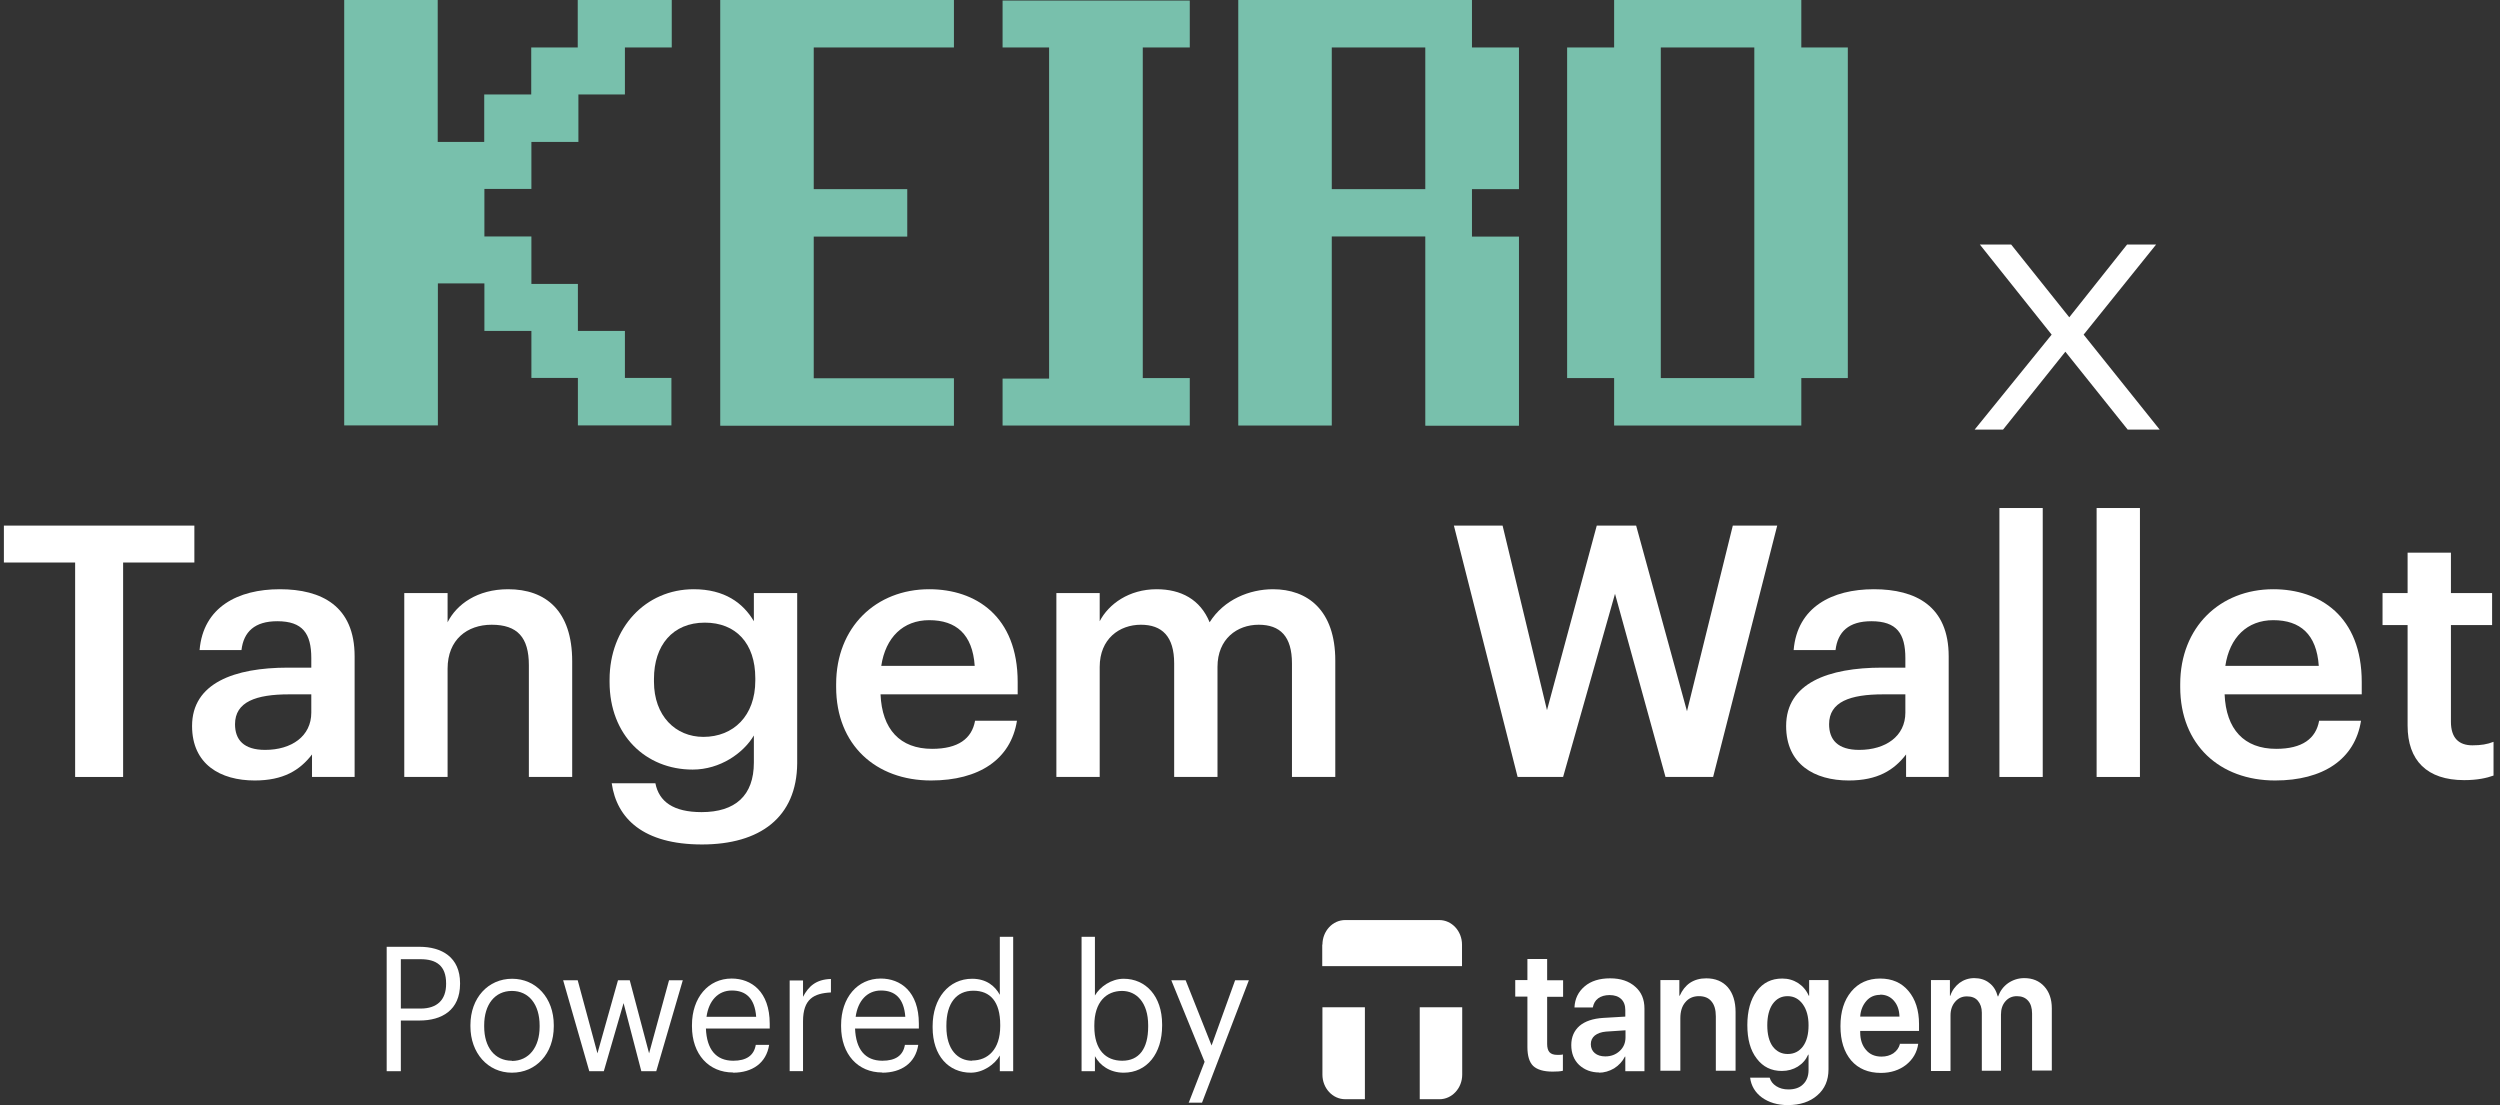 <svg width="276" height="122" viewBox="0 0 276 122" fill="none" xmlns="http://www.w3.org/2000/svg">
<rect x="0" y="0" width="276" height="122" fill="#333333" stroke="none"/>
<g clip-path="url(#clip0_18_489)">
<path d="M42.69 118.258H44.253V112.665H46.323C48.766 112.665 50.791 111.537 50.791 108.608V108.536C50.791 105.68 48.766 104.527 46.323 104.527H42.69V118.258ZM44.253 111.345V105.896H46.433C48.172 105.896 49.25 106.616 49.25 108.56V108.632C49.25 110.385 48.26 111.345 46.433 111.345H44.253Z" fill="white"/>
<path d="M56.514 118.425C59.178 118.425 61.137 116.337 61.137 113.312V113.168C61.137 110.167 59.178 108.055 56.536 108.055C53.895 108.055 51.935 110.167 51.935 113.168V113.312C51.935 116.241 53.851 118.425 56.514 118.425ZM56.514 117.105C54.621 117.105 53.454 115.616 53.454 113.336V113.192C53.454 110.887 54.643 109.399 56.514 109.399C58.385 109.399 59.574 110.887 59.574 113.216V113.36C59.574 115.616 58.385 117.129 56.514 117.129V117.105Z" fill="white"/>
<path d="M65.034 118.257H66.662L68.842 110.743L70.801 118.257H72.452L75.38 108.223H73.861L71.659 116.288L69.524 108.223H68.225L65.958 116.288L63.779 108.223H62.172L65.056 118.257H65.034Z" fill="white"/>
<path d="M80.927 118.426C83.04 118.426 84.603 117.369 84.912 115.353H83.437C83.239 116.529 82.402 117.105 80.949 117.105C79.034 117.105 78.022 115.833 77.933 113.552H84.978V113.024C84.978 109.448 82.93 108.031 80.773 108.031C78.198 108.031 76.393 110.144 76.393 113.168V113.312C76.393 116.409 78.264 118.402 80.927 118.402V118.426ZM77.999 112.256C78.242 110.48 79.276 109.352 80.795 109.352C82.314 109.352 83.327 110.168 83.481 112.256H77.999Z" fill="white"/>
<path d="M87.179 118.256H88.654V112.759C88.654 110.287 89.842 109.662 91.735 109.566V108.078C90.062 108.126 89.248 108.918 88.654 110.047V108.246H87.179V118.256Z" fill="white"/>
<path d="M97.392 118.426C99.505 118.426 101.068 117.369 101.376 115.353H99.902C99.703 116.529 98.867 117.105 97.414 117.105C95.499 117.105 94.486 115.833 94.398 113.552H101.442V113.024C101.442 109.448 99.395 108.031 97.238 108.031C94.662 108.031 92.857 110.144 92.857 113.168V113.312C92.857 116.409 94.728 118.402 97.392 118.402V118.426ZM94.464 112.256C94.707 110.48 95.741 109.352 97.26 109.352C98.779 109.352 99.791 110.168 99.946 112.256H94.464Z" fill="white"/>
<path d="M107.32 117.105C105.758 117.105 104.481 115.905 104.481 113.36V113.216C104.481 110.768 105.581 109.375 107.453 109.375C109.324 109.375 110.424 110.575 110.424 113.144V113.288C110.424 115.857 109.059 117.081 107.32 117.081V117.105ZM107.166 118.425C108.531 118.425 109.83 117.513 110.38 116.529V118.257H111.855V103.422H110.38V109.831C109.852 108.847 108.883 108.055 107.32 108.055C104.745 108.055 102.962 110.215 102.962 113.288V113.432C102.962 116.553 104.723 118.425 107.188 118.425H107.166Z" fill="white"/>
<path d="M124.05 118.425C126.626 118.425 128.298 116.313 128.298 113.24V113.096C128.298 109.975 126.493 108.055 124.05 108.055C122.685 108.055 121.43 108.943 120.88 109.903V103.422H119.405V118.257H120.88V116.601C121.408 117.609 122.531 118.425 124.05 118.425ZM123.896 117.105C122.069 117.105 120.814 115.905 120.814 113.336V113.192C120.814 110.623 122.135 109.399 123.874 109.399C125.459 109.399 126.758 110.671 126.758 113.192V113.336C126.758 115.785 125.745 117.105 123.896 117.105Z" fill="white"/>
<path d="M131.205 121.738H132.702L137.875 108.223H136.356L133.758 115.424L130.896 108.223H129.312L132.988 117.225L131.227 121.762L131.205 121.738Z" fill="white"/>
<path fill-rule="evenodd" clip-rule="evenodd" d="M145.997 104.287C145.997 102.798 147.119 101.574 148.506 101.574H158.896C160.283 101.574 161.406 102.798 161.406 104.287V106.663H145.975V104.287H145.997ZM156.739 121.355V111.2H161.428V118.642C161.428 120.13 160.305 121.355 158.918 121.355H156.739Z" fill="white"/>
<path d="M150.685 121.353V111.199H145.996V118.641C145.996 120.129 147.119 121.353 148.506 121.353H150.685Z" fill="white"/>
<path d="M168.626 105.872H170.805V108.224H172.566V110.049H170.805V115.258C170.805 115.666 170.893 115.978 171.069 116.17C171.246 116.362 171.532 116.458 171.928 116.458C172.192 116.458 172.39 116.458 172.544 116.41V118.21C172.28 118.282 171.906 118.306 171.422 118.306C170.409 118.306 169.705 118.09 169.264 117.682C168.846 117.274 168.626 116.578 168.626 115.594V110.025H167.283V108.2H168.626V105.848V105.872Z" fill="white"/>
<path d="M177.233 116.626C177.849 116.626 178.378 116.434 178.818 116.026C179.258 115.618 179.456 115.113 179.456 114.513V113.745L177.299 113.889C176.771 113.937 176.374 114.081 176.066 114.321C175.78 114.561 175.626 114.873 175.626 115.281C175.626 115.69 175.78 116.026 176.066 116.266C176.352 116.506 176.749 116.626 177.211 116.626H177.233ZM176.573 118.402C175.67 118.402 174.922 118.114 174.327 117.562C173.755 117.01 173.469 116.266 173.469 115.377C173.469 114.489 173.777 113.793 174.371 113.265C174.988 112.737 175.868 112.449 176.991 112.377L179.434 112.233V111.513C179.434 110.984 179.28 110.576 178.972 110.288C178.664 110 178.246 109.856 177.695 109.856C177.189 109.856 176.771 109.976 176.44 110.216C176.11 110.456 175.934 110.792 175.846 111.225H173.821C173.865 110.264 174.239 109.496 174.944 108.896C175.648 108.296 176.595 108.008 177.761 108.008C178.928 108.008 179.83 108.32 180.513 108.92C181.217 109.52 181.547 110.336 181.547 111.345V118.258H179.434V116.65H179.39C179.126 117.178 178.73 117.61 178.202 117.946C177.673 118.258 177.101 118.426 176.507 118.426L176.573 118.402Z" fill="white"/>
<path d="M183.309 118.234V108.2H185.4V109.928H185.444C185.708 109.328 186.082 108.848 186.567 108.512C187.073 108.176 187.667 108.008 188.372 108.008C189.384 108.008 190.177 108.344 190.749 108.992C191.321 109.664 191.607 110.576 191.607 111.729V118.21H189.428V112.209C189.428 111.489 189.274 110.936 188.944 110.552C188.636 110.168 188.173 109.976 187.557 109.976C186.941 109.976 186.434 110.192 186.06 110.648C185.686 111.08 185.51 111.681 185.51 112.401V118.21H183.331L183.309 118.234Z" fill="white"/>
<path d="M197.375 116.361C198.079 116.361 198.63 116.073 199.048 115.521C199.466 114.945 199.664 114.177 199.664 113.192C199.664 112.208 199.444 111.44 199.026 110.864C198.608 110.288 198.057 109.976 197.353 109.976C196.648 109.976 196.12 110.264 195.702 110.84C195.306 111.416 195.108 112.208 195.108 113.192C195.108 114.177 195.306 114.969 195.702 115.521C196.12 116.073 196.67 116.361 197.353 116.361H197.375ZM197.375 122.002C196.23 122.002 195.284 121.714 194.513 121.162C193.765 120.61 193.324 119.866 193.214 118.978H195.372C195.482 119.362 195.724 119.674 196.098 119.914C196.472 120.154 196.913 120.274 197.441 120.274C198.145 120.274 198.696 120.082 199.07 119.698C199.466 119.314 199.664 118.786 199.664 118.138V116.433H199.62C199.378 116.985 199.004 117.417 198.476 117.753C197.969 118.065 197.375 118.234 196.714 118.234C195.548 118.234 194.623 117.777 193.941 116.865C193.236 115.953 192.906 114.729 192.906 113.168C192.906 111.608 193.258 110.336 193.941 109.424C194.645 108.487 195.57 108.031 196.759 108.031C197.419 108.031 197.991 108.199 198.52 108.535C199.026 108.871 199.422 109.328 199.686 109.928H199.73V108.199H201.866V118.065C201.866 119.266 201.447 120.226 200.633 120.922C199.818 121.642 198.718 122.002 197.375 122.002Z" fill="white"/>
<path d="M207.567 109.832C206.951 109.832 206.444 110.048 206.048 110.504C205.652 110.96 205.41 111.536 205.366 112.232H209.702C209.68 111.512 209.482 110.936 209.086 110.48C208.69 110.024 208.183 109.808 207.567 109.808V109.832ZM209.724 115.233H211.772C211.639 116.193 211.177 116.961 210.429 117.561C209.68 118.138 208.756 118.45 207.655 118.45C206.268 118.45 205.168 117.993 204.375 117.081C203.583 116.145 203.187 114.897 203.187 113.288C203.187 111.68 203.583 110.432 204.375 109.472C205.168 108.511 206.246 108.031 207.567 108.031C208.888 108.031 209.922 108.487 210.693 109.4C211.463 110.312 211.86 111.536 211.86 113.048V113.817H205.366V113.961C205.366 114.777 205.586 115.425 206.004 115.905C206.422 116.409 206.995 116.649 207.721 116.649C208.227 116.649 208.646 116.529 209.02 116.289C209.394 116.025 209.636 115.689 209.746 115.281L209.724 115.233Z" fill="white"/>
<path d="M213.18 118.235V108.2H215.271V109.929H215.315C215.514 109.329 215.866 108.873 216.328 108.512C216.79 108.176 217.341 107.984 217.957 107.984C218.573 107.984 219.168 108.152 219.608 108.512C220.07 108.849 220.378 109.353 220.555 110.001H220.599C220.819 109.377 221.193 108.897 221.699 108.536C222.228 108.176 222.822 107.984 223.482 107.984C224.407 107.984 225.133 108.296 225.684 108.897C226.234 109.497 226.52 110.313 226.52 111.321V118.187H224.341V111.897C224.341 111.273 224.187 110.793 223.901 110.481C223.614 110.145 223.196 109.977 222.668 109.977C222.139 109.977 221.721 110.169 221.391 110.553C221.061 110.937 220.907 111.417 220.907 112.017V118.211H218.794V111.801C218.794 111.249 218.639 110.817 218.353 110.481C218.067 110.145 217.671 110.001 217.143 110.001C216.614 110.001 216.196 110.193 215.844 110.601C215.514 110.985 215.337 111.489 215.337 112.089V118.235H213.158H213.18Z" fill="white"/>
</g>
<path d="M8.295 85.777V62.102H0.429V58.026H21.458V62.102H13.592V85.777H8.295Z" fill="white"/>
<path d="M29.268 82.788C32.193 82.788 34.367 81.275 34.367 78.674V76.656H31.916C28.279 76.656 25.947 77.471 25.947 79.955C25.947 81.663 26.896 82.788 29.268 82.788ZM28.121 86.165C24.326 86.165 21.204 84.38 21.204 80.149C21.204 75.414 25.868 73.707 31.797 73.707H34.367V72.659C34.367 69.942 33.418 68.583 30.611 68.583C28.121 68.583 26.896 69.748 26.659 71.766H22.034C22.429 67.031 26.263 65.051 30.888 65.051C35.513 65.051 39.15 66.914 39.15 72.465V85.777H34.446V83.293C33.102 85.04 31.284 86.165 28.121 86.165Z" fill="white"/>
<path d="M44.632 85.777V65.478H49.414V68.7C50.403 66.72 52.695 65.051 56.095 65.051C60.245 65.051 63.17 67.419 63.17 73.008V85.777H58.387V73.435C58.387 70.369 57.123 68.971 54.276 68.971C51.589 68.971 49.414 70.602 49.414 73.823V85.777H44.632Z" fill="white"/>
<path d="M77.653 81.352C80.974 81.352 83.385 79.024 83.385 75.142V74.871C83.385 71.028 81.25 68.739 77.811 68.739C74.254 68.739 72.198 71.261 72.198 74.948V75.259C72.198 79.024 74.57 81.352 77.653 81.352ZM77.495 93.229C71.013 93.229 68.088 90.357 67.534 86.476H72.356C72.752 88.494 74.333 89.658 77.456 89.658C81.171 89.658 83.227 87.834 83.227 84.186V81.197C82.08 83.138 79.511 84.962 76.467 84.962C71.289 84.962 67.297 81.158 67.297 75.298V75.026C67.297 69.321 71.25 65.051 76.586 65.051C79.986 65.051 82.041 66.565 83.227 68.583V65.478H88.01V84.263C87.97 90.24 83.899 93.229 77.495 93.229Z" fill="white"/>
<path d="M102.786 86.165C96.698 86.165 92.311 82.245 92.311 75.841V75.531C92.311 69.243 96.698 65.051 102.588 65.051C107.727 65.051 112.352 68.04 112.352 75.298V76.656H97.212C97.37 80.499 99.347 82.672 102.904 82.672C105.79 82.672 107.292 81.546 107.648 79.567H112.273C111.601 83.836 108.083 86.165 102.786 86.165ZM97.291 73.512H107.608C107.371 70.019 105.553 68.467 102.588 68.467C99.703 68.467 97.766 70.369 97.291 73.512Z" fill="white"/>
<path d="M116.624 85.777V65.478H121.407V68.583C122.395 66.681 124.648 65.051 127.692 65.051C130.379 65.051 132.514 66.177 133.542 68.7C135.123 66.177 137.969 65.051 140.538 65.051C144.333 65.051 147.416 67.341 147.416 72.93V85.777H142.633V73.241C142.633 70.252 141.329 68.971 138.957 68.971C136.585 68.971 134.411 70.524 134.411 73.629V85.777H129.628V73.241C129.628 70.252 128.284 68.971 125.952 68.971C123.581 68.971 121.407 70.524 121.407 73.629V85.777H116.624Z" fill="white"/>
<path d="M167.546 85.777L160.51 58.026H165.886L170.787 78.403L176.282 58.026H180.63L186.243 78.519L191.302 58.026H196.204L189.128 85.777H183.871L178.297 65.556L172.566 85.777H167.546Z" fill="white"/>
<path d="M205.253 82.788C208.178 82.788 210.352 81.275 210.352 78.674V76.656H207.901C204.264 76.656 201.932 77.471 201.932 79.955C201.932 81.663 202.881 82.788 205.253 82.788ZM204.106 86.165C200.312 86.165 197.189 84.38 197.189 80.149C197.189 75.414 201.853 73.707 207.782 73.707H210.352V72.659C210.352 69.942 209.403 68.583 206.596 68.583C204.106 68.583 202.881 69.748 202.644 71.766H198.019C198.414 67.031 202.248 65.051 206.873 65.051C211.498 65.051 215.135 66.914 215.135 72.465V85.777H210.431V83.293C209.087 85.04 207.268 86.165 204.106 86.165Z" fill="white"/>
<path d="M220.735 85.777V56.086H225.518V85.777H220.735Z" fill="white"/>
<path d="M231.466 85.777V56.086H236.249V85.777H231.466Z" fill="white"/>
<path d="M251.171 86.165C245.083 86.165 240.696 82.245 240.696 75.841V75.531C240.696 69.243 245.083 65.051 250.973 65.051C256.112 65.051 260.736 68.04 260.736 75.298V76.656H245.597C245.755 80.499 247.732 82.672 251.289 82.672C254.175 82.672 255.677 81.546 256.033 79.567H260.657C259.985 83.836 256.467 86.165 251.171 86.165ZM245.676 73.512H255.993C255.756 70.019 253.938 68.467 250.973 68.467C248.087 68.467 246.151 70.369 245.676 73.512Z" fill="white"/>
<path d="M272.045 86.126C267.934 86.126 265.799 83.953 265.799 80.11V69.01H263.032V65.478H265.799V61.015H270.582V65.478H275.128V69.01H270.582V79.683C270.582 81.469 271.452 82.284 272.954 82.284C273.902 82.284 274.614 82.167 275.286 81.896V85.622C274.535 85.893 273.507 86.126 272.045 86.126Z" fill="white"/>
<path d="M218 47.429L226.503 36.943L218.577 27H222.035L228.448 35.029L234.826 27H238.032L230.034 36.943L238.429 47.429H234.898L228.016 38.829L221.135 47.429H218Z" fill="white"/>
<path d="M68.99 5.243V10.43H63.855V15.673H58.666V20.86H53.477V26.103H58.666V31.346H63.8V36.533H68.99V41.721H74.124V46.963H63.8V41.721H58.666V36.533H53.477V31.29H48.342V46.963H38V0H48.324V15.673H53.458V10.43H58.648V5.243H63.782V0H74.161V5.243H68.971H68.99ZM79.514 46.982V0H105.314V5.243H89.837V20.879H100.161V26.121H89.837V41.757H105.314V47H79.514V46.982ZM110.685 46.982V41.794H115.82V5.243H110.685V0.055H131.351V5.243H126.162V41.739H131.351V46.982H110.685ZM157.352 46.982V26.103H147.028V46.982H136.704V0H162.505V5.243H167.694V20.879H162.505V26.121H167.694V47H157.37L157.352 46.982ZM157.352 5.243H147.028V20.879H157.352V5.243ZM198.865 41.739V46.982H178.2V41.739H173.01V5.243H178.2V0H198.865V5.243H204V41.739H198.865ZM193.676 5.243H183.352V41.739H193.676V5.243Z" fill="#78C0AC"/>
<defs>
<clipPath id="clip0_18_489">
<rect width="183.852" height="20.429" fill="white" transform="translate(42.69 101.574)"/>
</clipPath>
</defs>
</svg>
